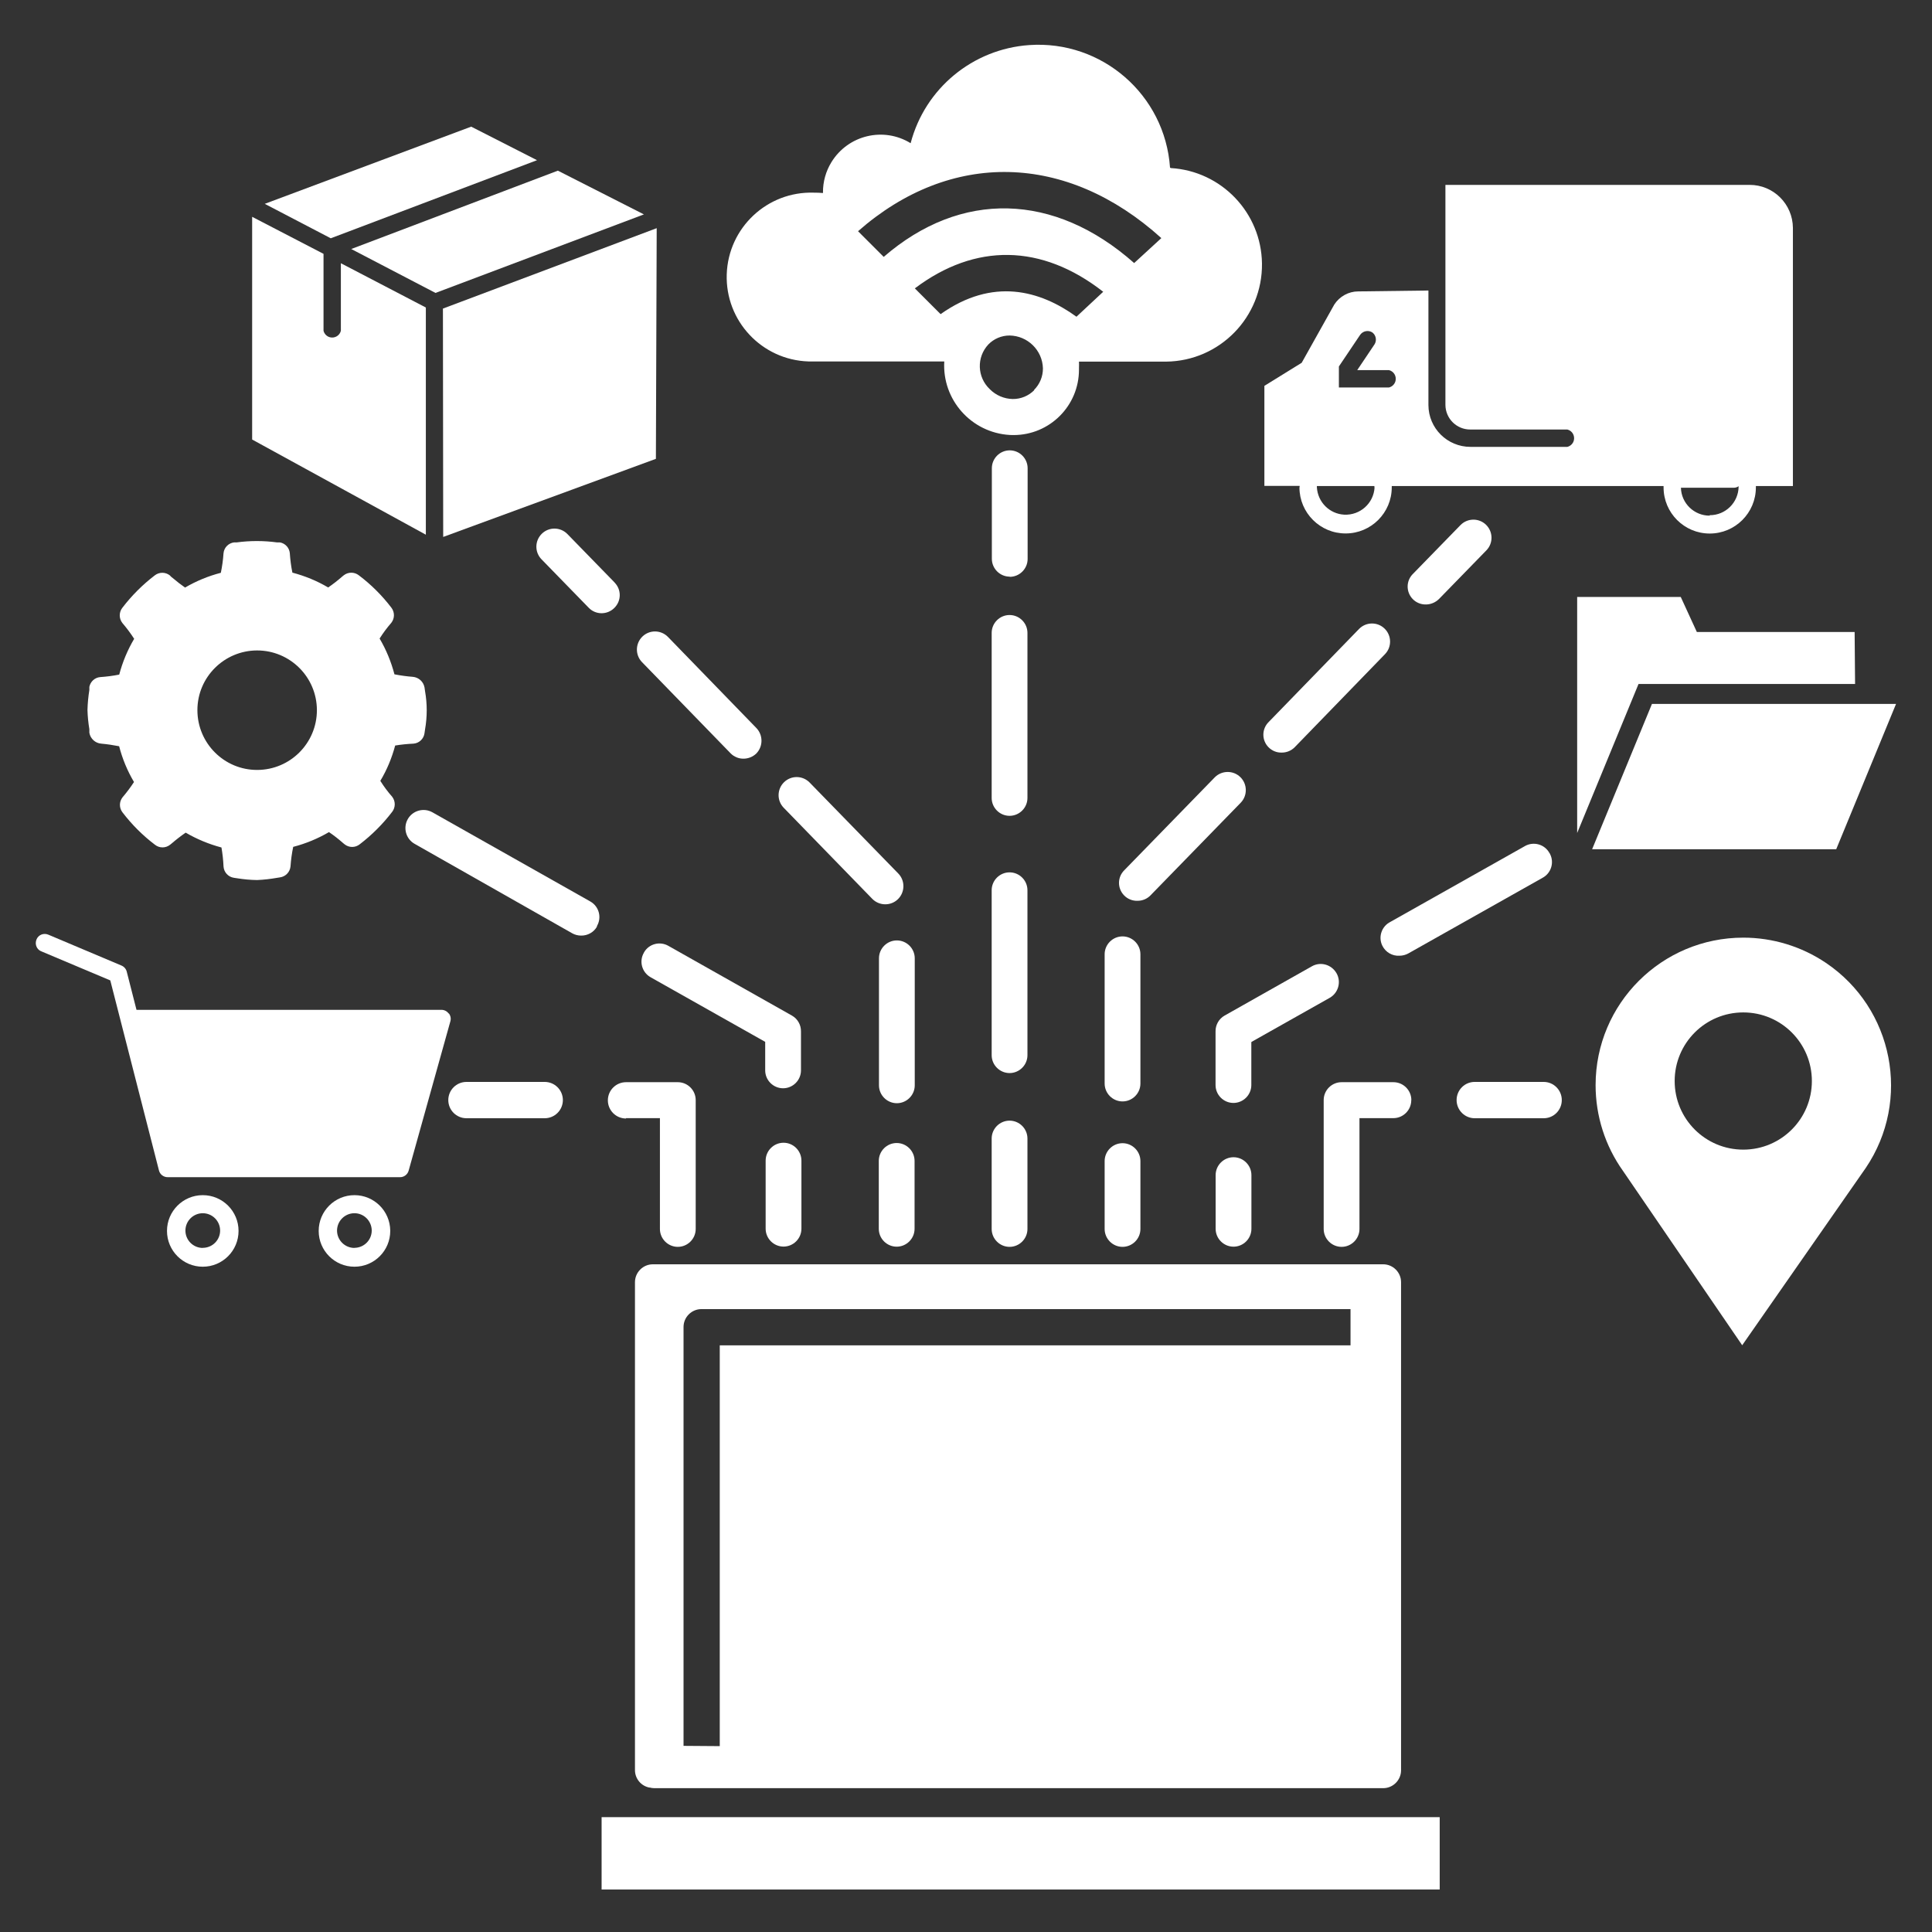 <?xml version="1.0" encoding="UTF-8"?> <svg xmlns="http://www.w3.org/2000/svg" id="Layer_1" viewBox="0 0 216 216"><rect x="0" y="0" width="216" height="216" fill="#333333" stroke="none"/><defs><style>.cls-1{fill:#fff;}</style></defs><path class="cls-1" d="m68.73,65.14l-5.29-5.43c-.78-.8-2.06-.82-2.86-.04s-.82,2.06-.04,2.86h0l5.29,5.43c.77.79,2.04.8,2.83.03.01-.01.02-.02.03-.03.79-.78.8-2.04.02-2.83,0,0-.01-.01-.02-.02"></path><path class="cls-1" d="m90.52,87.49c-.78-.8-2.06-.82-2.86-.04s-.82,2.06-.04,2.86h0l9.9,10.18c.78.8,2.07.82,2.87.04s.82-2.07.04-2.87l-9.91-10.17Z"></path><path class="cls-1" d="m81.68,84.22c.38.39.91.61,1.45.6.53,0,1.04-.21,1.42-.57.78-.8.78-2.07,0-2.87l-9.87-10.17c-.78-.8-2.06-.82-2.86-.04s-.82,2.06-.04,2.86l9.9,10.19Z"></path><path class="cls-1" d="m102.27,107.14c0-1.1-.9-2-2-2s-2,.9-2,2v14.2c0,1.1.9,2,2,2s2-.9,2-2v-14.2Z"></path><path class="cls-1" d="m100.25,127.79c-1.1,0-2,.9-2,2v7.59c0,1.1.9,2,2,2s2-.9,2-2v-7.59c0-1.1-.9-2-2-2"></path><path class="cls-1" d="m160.89,66.96l5.29-5.43c.78-.8.76-2.08-.04-2.86s-2.08-.76-2.86.04l-5.29,5.43c-.8.77-.82,2.03-.05,2.83.39.41.95.63,1.51.61.54-.01,1.06-.24,1.44-.62"></path><path class="cls-1" d="m143.31,84.14c.55,0,1.07-.22,1.45-.61l10.08-10.39c.78-.8.76-2.08-.04-2.86-.8-.78-2.08-.76-2.86.04l-10.09,10.39c-.79.77-.81,2.04-.03,2.83.39.4.93.62,1.49.6"></path><path class="cls-1" d="m135.8,86.92l-10.08,10.35c-.8.77-.82,2.03-.05,2.83.39.41.95.63,1.51.61.54,0,1.06-.21,1.44-.6l10.09-10.36c.78-.8.76-2.09-.04-2.87-.8-.78-2.09-.76-2.87.04"></path><path class="cls-1" d="m123.5,106.69v14.45c0,1.1.9,2,2,2s2-.9,2-2v-14.45c0-1.1-.9-2-2-2s-2,.9-2,2"></path><path class="cls-1" d="m123.5,137.4c0,1.1.9,2,2,2s2-.9,2-2v-7.59c0-1.1-.9-2-2-2s-2,.9-2,2v7.59Z"></path><path class="cls-1" d="m112.89,64.49c1.1,0,2-.9,2-2v-10.14c0-1.1-.9-2-2-2s-2,.9-2,2v10.12c0,1.1.9,2,2,2"></path><path class="cls-1" d="m110.87,117.97c0,1.1.9,2,2,2s2-.9,2-2v-18.44c0-1.1-.9-2-2-2s-2,.9-2,2v18.44Z"></path><path class="cls-1" d="m110.87,89.21c0,1.1.9,2,2,2s2-.9,2-2v-18.45c0-1.1-.9-2-2-2s-2,.9-2,2v18.45Z"></path><path class="cls-1" d="m110.87,137.4c0,1.1.9,2,2,2s2-.9,2-2v-10.11c0-1.1-.9-2-2-2s-2,.9-2,2v10.11Z"></path><path class="cls-1" d="m69.99,125.01h3.79v12.39c0,1.1.9,2,2,2s2-.9,2-2v-14.41c0-1.1-.9-2-2-2h-5.79c-1.12,0-2.03.91-2.03,2.03s.91,2.03,2.03,2.03"></path><path class="cls-1" d="m60.9,120.96h-8.75c-1.12,0-2.03.91-2.03,2.03s.91,2.03,2.03,2.03h8.75c1.12,0,2.03-.91,2.03-2.03s-.91-2.03-2.03-2.03"></path><path class="cls-1" d="m172.59,120.96h-7.72c-1.12,0-2.02.91-2.02,2.03s.91,2.03,2.02,2.03h7.72c1.12,0,2.02-.91,2.02-2.03s-.91-2.03-2.02-2.03"></path><path class="cls-1" d="m157.79,122.99c0-1.1-.9-2-2-2h-5.8c-1.1,0-2,.9-2,2v14.41c0,1.1.9,2,2,2s2-.9,2-2v-12.39h3.79c1.1,0,2-.9,2-2"></path><rect class="cls-1" x="67.26" y="203.16" width="93.7" height="8.09"></rect><path class="cls-1" d="m194.9,128.53c-4.24,0-7.67-3.43-7.67-7.67s3.43-7.67,7.67-7.67c4.24,0,7.67,3.43,7.67,7.67h0c0,4.23-3.42,7.66-7.65,7.67,0,0-.01,0-.02,0m0-23.7c-9.11,0-16.51,7.37-16.51,16.49,0,3.44,1.07,6.8,3.07,9.6l13.32,19.48,13.82-19.83c5.1-7.56,3.1-17.82-4.46-22.92-2.73-1.84-5.95-2.82-9.24-2.82"></path><path class="cls-1" d="m28.74,72.72c3.69,0,6.68,2.98,6.69,6.67,0,3.69-2.98,6.68-6.67,6.69s-6.68-2.98-6.69-6.67c0,0,0-.01,0-.02,0-3.68,2.99-6.66,6.67-6.67m-18.75,9.2c.11.66.66,1.17,1.33,1.22.67.06,1.34.16,2,.29.36,1.4.92,2.75,1.66,4-.39.6-.82,1.17-1.28,1.71-.39.5-.39,1.19,0,1.69,1.04,1.36,2.26,2.58,3.62,3.61.5.4,1.2.4,1.7,0l.15-.12c.51-.44,1.04-.85,1.59-1.23,1.25.73,2.6,1.29,4,1.66.12.7.2,1.41.23,2.12.04.65.53,1.18,1.17,1.27l.34.05c.74.12,1.49.19,2.24.2.75-.03,1.51-.12,2.25-.25l.32-.05c.63-.09,1.11-.6,1.17-1.23.05-.73.15-1.46.3-2.18,1.4-.36,2.75-.92,4-1.65.55.37,1.07.78,1.57,1.22l.17.14c.5.4,1.2.4,1.7,0,1.36-1.04,2.58-2.26,3.62-3.62.39-.5.39-1.2,0-1.7-.49-.55-.93-1.15-1.32-1.77.74-1.23,1.29-2.56,1.66-3.95.68-.11,1.36-.18,2.05-.21.63-.05,1.15-.54,1.23-1.17l.06-.42c.25-1.42.25-2.86,0-4.28l-.06-.42c-.12-.64-.65-1.12-1.3-1.18-.69-.05-1.38-.15-2.06-.28-.37-1.4-.92-2.75-1.66-4,.39-.62.83-1.21,1.31-1.76.39-.5.39-1.2,0-1.7-1.04-1.36-2.26-2.58-3.63-3.61-.5-.39-1.19-.39-1.69,0l-.16.13c-.5.44-1.03.85-1.58,1.23-1.25-.74-2.6-1.29-4-1.66-.15-.72-.24-1.45-.29-2.19-.06-.6-.52-1.09-1.11-1.19h-.33c-1.49-.2-3-.2-4.49,0h-.3c-.63.08-1.12.58-1.18,1.21-.05.74-.15,1.47-.3,2.19-1.4.36-2.75.92-4,1.65-.35-.24-.88-.64-1.57-1.22l-.13-.14c-.5-.39-1.19-.39-1.69,0-1.36,1.04-2.58,2.26-3.62,3.62-.39.5-.39,1.2,0,1.7.48.56.92,1.15,1.32,1.77-.74,1.25-1.3,2.6-1.67,4-.7.14-1.41.23-2.13.28-.6.05-1.09.5-1.21,1.09v.35c-.12.74-.19,1.49-.21,2.24.02.72.09,1.43.21,2.14v.4Z"></path><path class="cls-1" d="m173.23,95.37c-.53-.97-1.75-1.32-2.72-.79-.02.01-.04.02-.05.03l-15,8.45c-.99.49-1.4,1.69-.91,2.68.36.72,1.11,1.16,1.91,1.11.35,0,.7-.09,1-.26l15-8.45c.97-.52,1.34-1.74.81-2.71-.01-.02-.02-.04-.03-.06"></path><path class="cls-1" d="m139.93,116.48l8.73-4.92c.97-.55,1.32-1.79.76-2.76s-1.79-1.32-2.76-.76l-9.76,5.51c-.63.36-1.01,1.04-1,1.76v6c0,1.1.9,2,2,2s2-.9,2-2v-4.81h.03Z"></path><path class="cls-1" d="m137.91,129.38c-1.1,0-2,.9-2,2v6c0,1.1.9,2,2,2s2-.9,2-2v-6c0-1.1-.9-2-2-2"></path><path class="cls-1" d="m66.74,103.53c.56-.95.23-2.18-.72-2.73-.02,0-.03-.02-.05-.03l-17.62-9.95c-.97-.55-2.21-.21-2.76.76s-.21,2.21.76,2.76l17.62,10c.3.17.65.26,1,.26.73.01,1.41-.37,1.77-1"></path><path class="cls-1" d="m71.99,106.51c-.56.95-.23,2.18.72,2.73.02,0,.03.02.05.03l12.79,7.21v3.19c0,1.1.9,2,2,2s2-.9,2-2v-4.36c.01-.72-.37-1.4-1-1.76l-13.82-7.8c-.96-.55-2.18-.23-2.73.73,0,.01-.01.02-.02.03"></path><path class="cls-1" d="m87.6,127.76c-1.1,0-2,.9-2,2v7.61c0,1.1.9,2,2,2s2-.9,2-2v-7.61c0-1.1-.9-2-2-2"></path><polygon class="cls-1" points="207.4 76.47 207.35 70.66 189.71 70.66 187.91 66.74 176.33 66.74 176.33 93.13 183.19 76.47 207.4 76.47"></polygon><polygon class="cls-1" points="211.98 78.7 184.69 78.7 178 94.95 205.29 94.95 211.98 78.7"></polygon><path class="cls-1" d="m76.42,195.19v-46.83c0-1.1.9-2,2-2h72.57v4.05h-70.52v44.81l-4.05-.03Zm-3.81,4.65c.18.05.36.08.54.08h81.49c1.1,0,2-.9,2-2v-54.57c0-1.1-.9-2-2-2h-81.65c-1.1,0-2,.9-2,2v54.51c-.02.98.68,1.83,1.65,2"></path><path class="cls-1" d="m39.63,139.52c-1.07,0-1.94-.86-1.95-1.93,0-1.07.86-1.94,1.93-1.95s1.94.86,1.95,1.93c0,0,0,0,0,0,0,1.07-.86,1.93-1.93,1.94m0-5.89c-2.21,0-4,1.79-4,4,0,2.21,1.79,4,4,4,2.21,0,4-1.79,4-4,0-.02,0-.03,0-.05-.03-2.19-1.81-3.95-4-3.95"></path><path class="cls-1" d="m22.67,139.52c-1.07,0-1.94-.87-1.94-1.94,0-1.07.87-1.94,1.94-1.94,1.07,0,1.94.87,1.94,1.94,0,0,0,0,0,0,0,1.07-.87,1.93-1.94,1.93m0-5.89c-2.21,0-4,1.79-4,4s1.79,4,4,4,4-1.79,4-4-1.79-4-4-4"></path><path class="cls-1" d="m50.16,113.31c-.19-.26-.49-.41-.81-.41H15.26l-1.09-4.27c-.08-.31-.3-.56-.59-.68l-8.17-3.45c-.51-.22-1.1,0-1.32.51,0,0,0,.02-.01.03-.05.12-.08.26-.08.39,0,.41.24.78.62.93l7.71,3.25,5.44,21.24c.11.46.53.77,1,.76h25.92c.46.02.88-.29,1-.74l4.66-16.68c.09-.3.03-.63-.16-.88"></path><path class="cls-1" d="m39.27,27.84l9.42,4.91,23.3-8.78-9.62-4.89h0l-23.1,8.76Z"></path><path class="cls-1" d="m47.61,59.78v-25.4l-9.5-4.95v7.55c-.13.54-.68.86-1.21.73-.36-.09-.64-.37-.73-.73v-8.6l-7.98-4.14v24.9l19.42,10.64Z"></path><polygon class="cls-1" points="29.6 22.79 36.98 26.64 60.04 17.91 52.68 14.16 29.6 22.79"></polygon><polygon class="cls-1" points="73.33 51.3 73.42 25.51 49.52 34.5 49.55 60.03 73.33 51.3"></polygon><path class="cls-1" d="m191.15,57.65c-1.74.01-3.18-1.38-3.22-3.12.08,0,.16,0,.24,0h5.69c.19,0,.37-.07.52-.17v.06c-.03,1.77-1.47,3.19-3.24,3.18m-37.46-19.11l-1.94,2.89h3.55c.54.13.86.68.73,1.21-.09.36-.37.64-.73.73h-5.6v-2.35l2.38-3.54c.31-.43.9-.55,1.35-.27.42.31.53.89.26,1.33m0,16c-.1,1.78-1.62,3.14-3.4,3.05-1.64-.09-2.95-1.4-3.05-3.05v-.15h6.43v.15m-8.38,0c0,2.85,2.32,5.16,5.17,5.15,2.84,0,5.15-2.31,5.15-5.15v-.15h30.39v.15c0,2.85,2.31,5.16,5.16,5.16s5.16-2.31,5.16-5.16v-.15h4.14v-28.86c-.02-2.67-2.18-4.82-4.85-4.81h-34v24.61c.02,1.52,1.25,2.74,2.77,2.74h10.86c.54.13.86.68.73,1.21-.09.36-.37.64-.73.73h-10.83c-2.59,0-4.69-2.08-4.7-4.67v-12.81l-7.85.1c-1.08,0-2.08.56-2.67,1.46l-3.65,6.52-4.17,2.58v11.18h3.94s0,.09,0,.14"></path><path class="cls-1" d="m126.8,29.41c-8.92-7.9-19.38-8.16-28-.69l-2.87-2.87c10.35-9.09,23.31-8.81,33.91.77l-3.04,2.79Zm-6.45,6c-4.08-2.95-9.35-4.42-15.19-.29l-2.88-2.88c6.75-5.09,14.17-5,21.06.38l-2.99,2.79Zm-4.71,8.2c-.64.65-1.51,1.01-2.42,1-.96-.02-1.88-.41-2.56-1.1-1.42-1.34-1.5-3.57-.16-5,.62-.64,1.48-1,2.37-1,2.02.03,3.67,1.64,3.73,3.66.01.91-.35,1.79-1,2.43m15.21-24.86c-.56-8.13-7.61-14.27-15.75-13.7-6.31.44-11.65,4.85-13.25,10.97-3.02-1.86-6.98-.92-8.85,2.11-.63,1.02-.96,2.2-.95,3.39v.07c-.34-.03-.68-.04-1.02-.04-5.21-.17-9.57,3.92-9.74,9.13-.17,5.21,3.92,9.57,9.13,9.74.2,0,.41,0,.61,0h14.58c-.25,4.29,3.03,7.97,7.32,8.22.1,0,.2,0,.3.01h.13c4.04,0,7.31-3.27,7.31-7.31,0-.06,0-.13,0-.19.01-.24.01-.47,0-.71h9.76c5.98-.07,10.77-4.98,10.7-10.96-.07-5.68-4.52-10.34-10.19-10.68"></path></svg> 